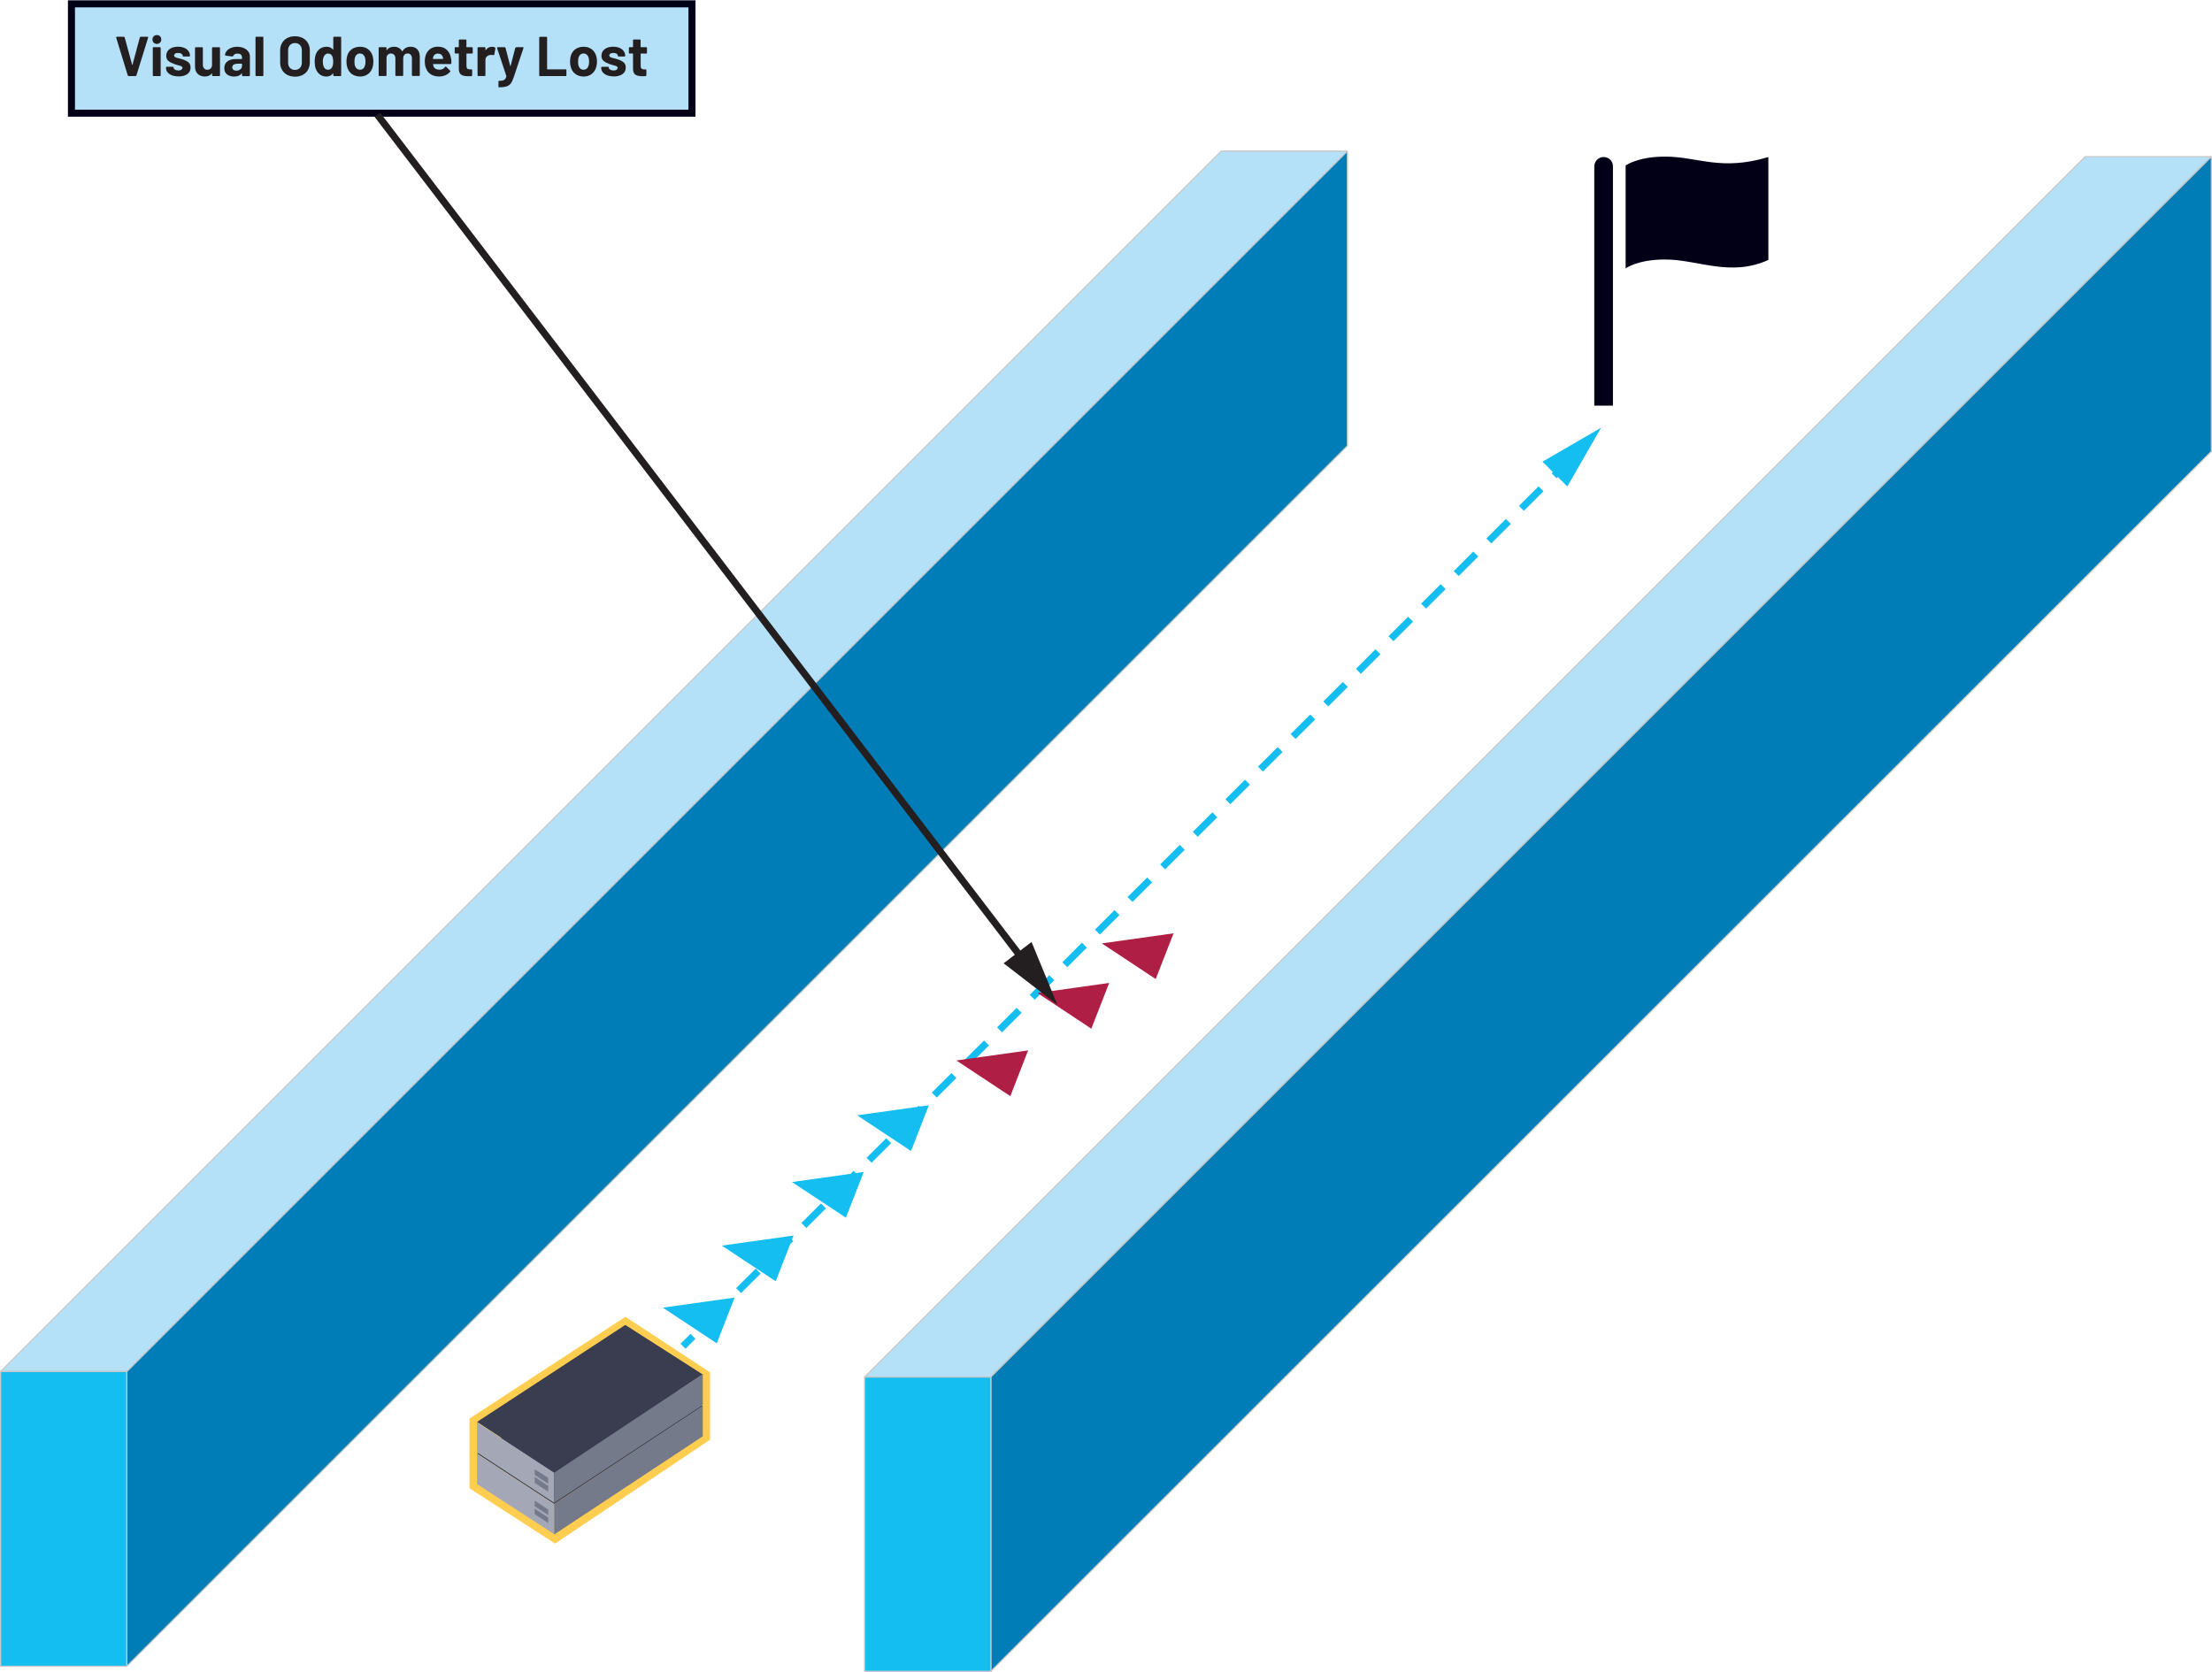 <?xml version="1.0" encoding="UTF-8"?><svg id="uuid-e8900910-b874-4770-a1ec-af05910d2ed0" xmlns="http://www.w3.org/2000/svg" width="6.56in" height="4.96in" viewBox="0 0 472.08 356.8"><polygon points="133.48 281 151.54 292.85 151.54 307.25 118.46 329.41 100.21 317.62 100.21 302.72 133.48 281" fill="#ffce51" fill-rule="evenodd" stroke-width="0"/><polyline points="101.81 310.22 118.26 320.97 149.99 300.1 133.45 289.52 101.81 310.22" fill="#393d4f" fill-rule="evenodd" stroke-width="0"/><polyline points="101.81 310.22 101.81 316.73 118.26 327.39 118.26 320.97 101.81 310.22" fill="#a4a7b6" fill-rule="evenodd" stroke-width="0"/><polyline points="114.11 320.25 114.11 321.43 117 323.32 117 322.15 114.11 320.25" fill="#757a8b" fill-rule="evenodd" stroke-width="0"/><polygon points="114.11 321.97 114.11 323.14 117 325.04 117 323.87 114.11 321.97" fill="#757a8b" fill-rule="evenodd" stroke-width="0"/><polygon points="149.99 300 118.26 320.97 118.26 327.48 149.99 306.51 149.99 300" fill="#757a8b" fill-rule="evenodd" stroke-width="0"/><polyline points="101.81 303.44 118.26 314.2 149.99 293.32 133.45 282.74 101.81 303.44" fill="#393d4f" fill-rule="evenodd" stroke-width="0"/><polyline points="101.81 303.53 101.81 309.95 118.26 320.7 118.26 314.29 101.81 303.53" fill="#a4a7b6" fill-rule="evenodd" stroke-width="0"/><polyline points="114.11 313.56 114.11 314.74 117 316.64 117 315.37 114.11 313.56" fill="#757a8b" fill-rule="evenodd" stroke-width="0"/><polygon points="114.11 315.19 114.11 316.46 117 318.35 117 317.09 114.11 315.19" fill="#757a8b" fill-rule="evenodd" stroke-width="0"/><polygon points="149.99 293.23 118.26 314.29 118.26 320.7 149.99 299.82 149.99 293.23" fill="#757a8b" fill-rule="evenodd" stroke-width="0"/><polyline points=".13 292.68 27.06 292.68 287.56 32.19 260.62 32.19 .13 292.68" fill="#b4e0f8" fill-rule="evenodd" stroke-width="0"/><polygon points=".13 292.68 .13 292.81 27.12 292.81 287.65 32.28 287.56 32.06 260.57 32.06 .04 292.59 .13 292.81 .13 292.68 .22 292.77 260.68 32.32 287.25 32.32 27.01 292.56 .13 292.56 .13 292.68 .22 292.77 .13 292.68" fill="#c8c8c8" stroke-width="0"/><polyline points="27.06 355.59 287.56 95.1 287.56 32.19 27.06 292.68 27.06 355.59" fill="#007db6" fill-rule="evenodd" stroke-width="0"/><polygon points="27.06 355.59 27.15 355.68 287.69 95.15 287.69 32.19 287.47 32.1 26.94 292.63 26.94 355.59 27.15 355.68 27.06 355.59 27.19 355.59 27.19 292.74 287.43 32.5 287.43 95.04 26.97 355.5 27.06 355.59 27.19 355.59 27.06 355.59" fill="#c8c8c8" stroke-width="0"/><rect x=".13" y="292.68" width="26.94" height="62.91" fill="#15bef0" stroke-width="0"/><polygon points=".13 355.59 .13 355.72 27.19 355.72 27.19 292.56 0 292.56 0 355.72 .13 355.72 .13 355.59 .25 355.59 .25 292.81 26.94 292.81 26.94 355.47 .13 355.47 .13 355.59 .25 355.59 .13 355.59" fill="#c8c8c8" stroke-width="0"/><polyline points="184.52 293.86 211.45 293.86 471.95 33.36 445.01 33.36 184.52 293.86" fill="#b4e0f8" fill-rule="evenodd" stroke-width="0"/><polygon points="184.52 293.86 184.52 293.99 211.5 293.99 472.04 33.45 471.95 33.24 444.96 33.24 184.43 293.77 184.52 293.99 184.52 293.86 184.61 293.95 445.07 33.49 471.64 33.49 211.4 293.73 184.52 293.73 184.52 293.86 184.61 293.95 184.52 293.86" fill="#c8c8c8" stroke-width="0"/><polyline points="211.45 356.68 471.95 96.27 471.95 33.36 211.45 293.86 211.45 356.68" fill="#007db6" fill-rule="evenodd" stroke-width="0"/><polygon points="211.45 356.68 211.54 356.77 472.08 96.32 472.08 33.36 471.86 33.27 211.32 293.81 211.32 356.68 211.54 356.77 211.45 356.68 211.58 356.68 211.58 293.91 471.82 33.67 471.82 96.22 211.36 356.59 211.45 356.68 211.58 356.68 211.45 356.68" fill="#c8c8c8" stroke-width="0"/><rect x="184.52" y="293.86" width="26.94" height="62.82" fill="#15bef0" stroke-width="0"/><polygon points="184.52 356.68 184.52 356.8 211.58 356.8 211.58 293.73 184.39 293.73 184.39 356.8 184.52 356.8 184.52 356.68 184.64 356.68 184.64 293.99 211.32 293.99 211.32 356.55 184.52 356.55 184.52 356.68 184.64 356.68 184.52 356.68" fill="#c8c8c8" stroke-width="0"/><path d="M342.24,33.45c1.17,0,1.99.9,1.99,1.99v51.07h-3.98v-51.07c0-1.08.9-1.99,1.99-1.99" fill="#020017" fill-rule="evenodd" stroke-width="0"/><path d="M355.35,33.36c7.05,0,11.84,3.16,22.05.09v21.96c-8.13,3.71-15-.09-22.05-.09-5.88,0-8.41,1.9-8.41,1.9v-21.96s2.53-1.9,8.41-1.9" fill="#020017" fill-rule="evenodd" stroke-width="0"/><rect x="15.25" y=".75" width="132.43" height="23.34" fill="#b4e0f8" stroke-width="0"/><polygon points="15.25 24.09 15.25 24.84 148.43 24.84 148.43 0 14.5 0 14.5 24.84 15.25 24.84 15.25 24.09 16 24.09 16 1.5 146.93 1.5 146.93 23.34 15.25 23.34 15.25 24.09 16 24.09 15.25 24.09" fill="#020017" stroke-width="0"/><path d="M138.07,11.21v-1.07l-.04-.1-.1-.04h-1.15l-.06-.06v-1.43l-.04-.1-.1-.04h-1.34l-.1.04-.04.1v1.43l-.06.06h-.68l-.1.04-.04.1v1.07l.04.1.1.04h.68l.06.06v3.22c0,.61.18,1.02.5,1.24.33.22.82.33,1.49.33.14,0,.38,0,.72-.02l.14-.16v-1.14l-.04-.1-.1-.04h-.4c-.24,0-.41-.06-.52-.19-.11-.13-.16-.32-.16-.59v-2.54l.06-.06h1.15l.1-.04.04-.1ZM130.96,16.25c.79,0,1.42-.17,1.89-.5.47-.33.7-.79.7-1.39,0-.5-.16-.89-.49-1.15-.33-.26-.78-.48-1.34-.65l-.36-.1-.3-.08c-.38-.09-.66-.17-.82-.25l-.25-.36.25-.4c.17-.1.38-.14.65-.14.3,0,.53.06.71.18.18.12.27.27.27.44l.04.1.1.04h1.28l.1-.04.04-.1c0-.38-.11-.71-.32-1.01-.21-.3-.51-.53-.89-.69-.38-.16-.83-.25-1.34-.25-.76,0-1.37.17-1.83.52-.46.35-.69.82-.69,1.41,0,.48.15.85.46,1.1.3.26.71.47,1.22.65.22.09.51.18.89.28.33.08.56.16.71.23l.22.32-.25.4c-.17.11-.39.16-.66.16-.3,0-.54-.06-.74-.19-.2-.12-.29-.27-.29-.45h0s-.04-.11-.04-.11l-.1-.04h-1.33l-.1.04-.04.1v.12c0,.34.11.65.33.92.22.27.53.48.93.64.4.15.87.23,1.4.23ZM124.54,14.81c-.27,0-.5-.08-.69-.24-.19-.16-.32-.38-.4-.66-.06-.2-.08-.48-.08-.84s.03-.66.1-.85c.08-.27.21-.48.39-.64.18-.15.41-.23.68-.23s.49.08.67.23c.18.15.32.36.41.64.06.23.1.52.1.85,0,.3-.03.58-.1.84-.08.28-.21.5-.4.66-.18.16-.41.24-.67.24ZM124.54,16.27c.67,0,1.25-.18,1.72-.53.48-.36.8-.85.98-1.47.11-.38.17-.78.17-1.21s-.06-.86-.19-1.26c-.19-.59-.52-1.05-.98-1.39-.46-.33-1.02-.5-1.68-.5s-1.25.17-1.73.5-.81.8-1,1.39c-.11.38-.17.8-.17,1.27,0,.44.06.85.17,1.22.18.61.5,1.09.98,1.44.48.35,1.06.53,1.73.53ZM115.21,16.17h5.53l.1-.04.04-.1v-1.16l-.04-.1-.1-.04h-3.92l-.06-.06v-6.74l-.04-.1-.1-.04h-1.4l-.1.04-.04.1v8.11l.04.1.1.04ZM106.47,18.56h.08c.69,0,1.22-.07,1.6-.2.38-.14.67-.35.88-.64.21-.29.41-.73.61-1.31l2.08-6.24v-.13s-.11-.04-.11-.04h-1.46l-.17.12-1.01,3.89-.04.04-.04-.04-1.01-3.89-.17-.12h-1.5l-.13.11v.06s1.98,5.98,1.98,5.98v.07c-.06.26-.15.46-.27.6-.12.14-.27.23-.47.28-.2.05-.46.08-.8.08l-.1.04-.04.1v1.1l.02.1.06.04ZM104.98,9.92c-.55,0-.99.24-1.32.72h-.04s-.02-.04-.02-.04v-.46l-.04-.1-.1-.04h-1.4l-.1.04-.04.1v5.88l.04.1.1.04h1.4l.1-.04.04-.1v-3.28c0-.31.1-.56.3-.75.2-.19.44-.29.73-.32l.26-.02.42.06.17-.08.25-1.37-.07-.18c-.17-.11-.4-.17-.68-.17ZM100.89,11.21v-1.07l-.04-.1-.1-.04h-1.15l-.06-.06v-1.43l-.04-.1-.1-.04h-1.34l-.1.04-.04.1v1.43l-.06.06h-.68l-.1.04-.04.1v1.07l.04.1.1.04h.68l.06.06v3.22c0,.61.18,1.02.5,1.24.33.22.82.33,1.49.33.14,0,.38,0,.72-.02l.14-.16v-1.14l-.04-.1-.1-.04h-.4c-.24,0-.41-.06-.52-.19-.11-.13-.16-.32-.16-.59v-2.54l.06-.06h1.15l.1-.04.04-.1ZM93.46,11.36c.26,0,.49.07.67.2.18.13.31.32.38.56,0,0,.02.1.06.34l-.05.06h-2.08l-.06-.06.08-.38c.16-.47.49-.71,1-.71ZM96.26,12.45c-.1-.78-.4-1.4-.88-1.86-.48-.46-1.13-.7-1.93-.7-.63,0-1.18.17-1.64.5-.46.34-.78.79-.97,1.36-.12.34-.18.72-.18,1.16,0,.65.08,1.17.25,1.57.21.56.55,1,1.03,1.31.48.31,1.06.47,1.75.47.5,0,.95-.09,1.37-.27.42-.18.76-.43,1.02-.76l.05-.1-.06-.11-.86-.85-.08-.05-.11.07c-.3.41-.7.62-1.21.62-.64,0-1.06-.22-1.27-.67l-.13-.48.05-.06h3.71l.16-.14c.02-.38,0-.72-.05-1.02ZM87.62,9.91c-.38,0-.71.08-1.01.24-.3.16-.54.4-.71.73h-.08c-.16-.31-.39-.55-.69-.72-.3-.17-.65-.25-1.05-.25-.69,0-1.2.24-1.52.73l-.05.02-.02-.05v-.47l-.04-.1-.1-.04h-1.4l-.1.04-.04.1v5.88l.04.1.1.04h1.4l.1-.04.04-.1v-3.8c.03-.27.13-.48.31-.64.17-.15.39-.23.64-.23.28,0,.51.1.68.29.18.2.26.45.26.77v3.6l.04.1.1.04h1.39l.1-.04.04-.1v-3.61c0-.32.09-.58.26-.77.18-.19.4-.29.68-.29s.5.1.67.29.25.45.25.78v3.6l.04.1.1.04h1.4l.1-.04.04-.1v-3.97c0-.68-.18-1.21-.53-1.58-.35-.38-.84-.56-1.46-.56ZM76.82,14.81c-.27,0-.5-.08-.69-.24-.19-.16-.32-.38-.4-.66-.06-.2-.08-.48-.08-.84s.03-.66.1-.85c.08-.27.21-.48.39-.64.18-.15.41-.23.68-.23s.49.08.67.23c.18.15.32.36.41.64.06.23.1.52.1.85,0,.3-.03.58-.1.84-.08.28-.21.5-.4.66-.18.16-.41.24-.67.24ZM76.82,16.27c.67,0,1.25-.18,1.72-.53.48-.36.8-.85.98-1.47.11-.38.17-.78.17-1.21s-.06-.86-.19-1.26c-.19-.59-.52-1.05-.98-1.39-.46-.33-1.02-.5-1.68-.5s-1.25.17-1.73.5-.81.8-1,1.39c-.11.38-.17.8-.17,1.27,0,.44.06.85.17,1.22.18.61.5,1.09.98,1.44.48.35,1.06.53,1.73.53ZM70.88,14.3c-.2.34-.48.52-.84.52-.39,0-.69-.17-.89-.52-.17-.32-.25-.72-.25-1.2,0-.54.1-.96.3-1.27.19-.31.48-.47.85-.47.35,0,.62.16.8.47.18.3.26.72.26,1.26s-.08.92-.24,1.21ZM71.13,7.91v2.57l-.02.05-.05-.02c-.32-.4-.77-.6-1.34-.6s-1.07.15-1.47.45c-.4.3-.69.71-.87,1.22-.14.42-.22.92-.22,1.49s.07,1.04.2,1.45c.18.54.47.97.87,1.28.4.31.89.47,1.45.47s1.04-.22,1.38-.66l.05-.02.02.04v.4l.04.1.1.04h1.4l.1-.04.04-.1V7.91l-.04-.1-.1-.04h-1.4l-.1.04-.04.1ZM62.95,14.85c-.44,0-.79-.14-1.06-.42-.27-.28-.4-.65-.4-1.12v-2.64c0-.46.13-.84.4-1.12.27-.28.62-.43,1.06-.43s.81.14,1.07.43c.27.28.4.66.4,1.12v2.64c0,.46-.14.84-.41,1.12-.27.28-.63.42-1.07.42ZM62.95,16.3c.63,0,1.19-.13,1.66-.38.48-.25.85-.61,1.11-1.07.26-.46.4-1,.4-1.6v-2.57c0-.59-.13-1.12-.4-1.57-.26-.46-.63-.81-1.11-1.06-.48-.25-1.03-.38-1.66-.38s-1.17.13-1.65.38c-.48.25-.85.61-1.11,1.06-.26.46-.4.98-.4,1.57v2.57c0,.6.13,1.13.4,1.59.26.46.63.82,1.11,1.07.48.26,1.03.38,1.65.38ZM54.67,16.17h1.4l.1-.04.04-.1V7.91l-.04-.1-.1-.04h-1.4l-.1.04-.04.1v8.11l.04.1.1.04ZM50.41,15.01c-.26,0-.46-.06-.61-.19-.15-.12-.23-.29-.23-.51,0-.25.1-.44.31-.58.2-.14.49-.2.85-.2h.86l.06.06v.43c0,.29-.12.52-.36.71-.24.18-.53.28-.88.28ZM50.65,9.91c-.48,0-.91.08-1.3.23-.39.15-.7.36-.94.64-.24.27-.37.58-.4.91l.13.11,1.45.19.16-.12.32-.37c.16-.09.37-.13.62-.13.32,0,.56.07.72.22.16.15.24.35.24.62v.26l-.06.06h-1.22c-.8,0-1.42.17-1.85.51-.43.34-.65.82-.65,1.43s.19,1.04.58,1.34c.38.3.89.46,1.51.46.74,0,1.28-.22,1.62-.66l.05-.02.02.05v.4l.04.1.1.04h1.4l.1-.04.04-.1v-4.07c0-.38-.11-.73-.34-1.04s-.55-.56-.95-.74-.87-.27-1.39-.27ZM45.25,10.15v3.78c-.04.26-.15.48-.32.64-.18.16-.4.25-.67.25-.3,0-.54-.1-.71-.3-.17-.2-.26-.46-.26-.78v-3.59l-.04-.1-.1-.04h-1.39l-.1.04-.04.1v4.01c0,.66.2,1.18.59,1.55.39.37.89.55,1.5.55.67,0,1.17-.22,1.49-.65l.05-.03.02.04v.41l.04.1.1.04h1.4l.1-.04.04-.1v-5.88l-.04-.1-.1-.04h-1.4l-.1.04-.04.1ZM38.08,16.25c.79,0,1.42-.17,1.89-.5.47-.33.7-.79.7-1.39,0-.5-.16-.89-.49-1.15-.33-.26-.78-.48-1.34-.65l-.36-.1-.3-.08c-.38-.09-.66-.17-.82-.25l-.25-.36.25-.4c.17-.1.38-.14.65-.14.3,0,.53.06.71.18.18.12.27.27.27.44l.04.1.1.04h1.28l.1-.04.04-.1c0-.38-.11-.71-.32-1.01-.21-.3-.51-.53-.89-.69-.38-.16-.83-.25-1.34-.25-.76,0-1.37.17-1.83.52-.46.35-.69.82-.69,1.41,0,.48.15.85.46,1.1.3.26.71.47,1.22.65.22.09.51.18.89.28.33.08.56.16.71.23l.22.32-.25.4c-.17.11-.39.16-.66.16-.3,0-.54-.06-.74-.19-.2-.12-.29-.27-.29-.45h0s-.04-.11-.04-.11l-.1-.04h-1.33l-.1.04-.04.1v.12c0,.34.11.65.33.92.22.27.53.48.93.64.4.15.87.23,1.4.23ZM32.75,16.17h1.4l.1-.04.04-.1v-5.89l-.04-.1-.1-.04h-1.4l-.1.04-.04.1v5.89l.04.1.1.04ZM33.47,9.31c.27,0,.5-.09.68-.27.18-.18.27-.41.27-.68s-.09-.51-.26-.68c-.18-.18-.4-.26-.68-.26s-.51.09-.68.26c-.18.18-.26.4-.26.68s.09.5.27.68c.18.18.41.27.68.27ZM27.44,16.17h1.51l.16-.12,2.51-8.11v-.12s-.12-.05-.12-.05h-1.48l-.17.12-1.57,5.86-.04.04-.04-.04-1.6-5.86-.17-.12h-1.51l-.13.12v.05s2.48,8.11,2.48,8.11l.16.12Z" fill="#231f20" stroke-width="0"/><polygon points="182.93 238 198.24 235.85 194.43 245.62 182.93 238" fill="#15bef0" stroke-width="0"/><polygon points="169.02 252.24 184.34 250.09 180.53 259.85 169.02 252.24" fill="#15bef0" stroke-width="0"/><polygon points="154.05 265.81 169.36 263.66 165.55 273.42 154.05 265.81" fill="#15bef0" stroke-width="0"/><polygon points="141.47 279.05 156.78 276.9 152.97 286.67 141.47 279.05" fill="#15bef0" stroke-width="0"/><polyline points="333.26 98.84 331.14 100.96 332.2 102.02 334.32 99.9" fill="#15bef0" stroke-width="0"/><path d="M154.32,277.68l-4.18,4.17,1.06,1.06,4.18-4.17-1.06-1.06ZM161.28,270.72l-4.18,4.17,1.06,1.06,4.18-4.17-1.06-1.06ZM168.25,263.76l-4.18,4.17,1.06,1.06,4.18-4.17-1.06-1.06ZM175.21,256.81l-4.18,4.17,1.06,1.06,4.18-4.17-1.06-1.06ZM182.17,249.85l-4.18,4.17,1.06,1.06,4.18-4.17-1.06-1.06ZM189.13,242.89l-4.18,4.17,1.06,1.06,4.18-4.17-1.06-1.06ZM196.09,235.93l-4.18,4.17,1.06,1.06,4.18-4.17-1.06-1.06ZM203.05,228.98l-4.18,4.17,1.06,1.06,4.18-4.17-1.06-1.06ZM210.01,222.02l-4.18,4.17,1.06,1.06,4.18-4.17-1.06-1.06ZM216.97,215.06l-4.18,4.17,1.06,1.06,4.18-4.17-1.06-1.06ZM223.94,208.1l-4.18,4.17,1.06,1.06,4.18-4.17-1.06-1.06ZM230.9,201.15l-4.18,4.17,1.06,1.06,4.18-4.17-1.06-1.06ZM237.86,194.19l-4.18,4.17,1.06,1.06,4.18-4.17-1.06-1.06ZM244.82,187.23l-4.18,4.17,1.06,1.06,4.18-4.17-1.06-1.06ZM251.78,180.27l-4.18,4.17,1.06,1.06,4.18-4.17-1.06-1.06ZM258.74,173.32l-4.18,4.17,1.06,1.06,4.18-4.17-1.06-1.06ZM265.7,166.36l-4.18,4.17,1.06,1.06,4.18-4.17-1.06-1.06ZM272.66,159.4l-4.18,4.17,1.06,1.06,4.18-4.17-1.06-1.06ZM279.62,152.44l-4.18,4.17,1.06,1.06,4.18-4.17-1.06-1.06ZM286.59,145.49l-4.18,4.17,1.06,1.06,4.18-4.17-1.06-1.06ZM293.55,138.53l-4.18,4.17,1.06,1.06,4.18-4.17-1.06-1.06ZM300.51,131.57l-4.18,4.17,1.06,1.06,4.18-4.17-1.06-1.06ZM307.47,124.61l-4.18,4.17,1.06,1.06,4.18-4.17-1.06-1.06ZM314.43,117.66l-4.18,4.17,1.06,1.06,4.18-4.17-1.06-1.06ZM321.39,110.7l-4.18,4.17,1.06,1.06,4.18-4.17-1.06-1.06ZM328.35,103.74l-4.18,4.17,1.06,1.06,4.18-4.17-1.06-1.06Z" fill="#15bef0" stroke-width="0"/><polyline points="147.36 284.64 145.24 286.76 146.3 287.82 148.42 285.7" fill="#15bef0" stroke-width="0"/><polygon points="334.5 103.77 341.71 91.22 329.19 98.48 334.5 103.77" fill="#15bef0" stroke-width="0"/><polygon points="235.15 201.3 250.46 199.15 246.65 208.91 235.15 201.3" fill="#af1e44" stroke-width="0"/><polygon points="221.41 211.89 236.72 209.74 232.91 219.51 221.41 211.89" fill="#af1e44" stroke-width="0"/><polyline points="79.96 24.9 218.13 205.76 219.32 204.85 81.15 23.99" fill="#231f20" stroke-width="0"/><polygon points="214.19 205.55 225.66 214.39 220.15 201 214.19 205.55" fill="#231f20" stroke-width="0"/><polygon points="204.11 226.29 219.42 224.14 215.62 233.91 204.11 226.29" fill="#af1e44" stroke-width="0"/></svg>